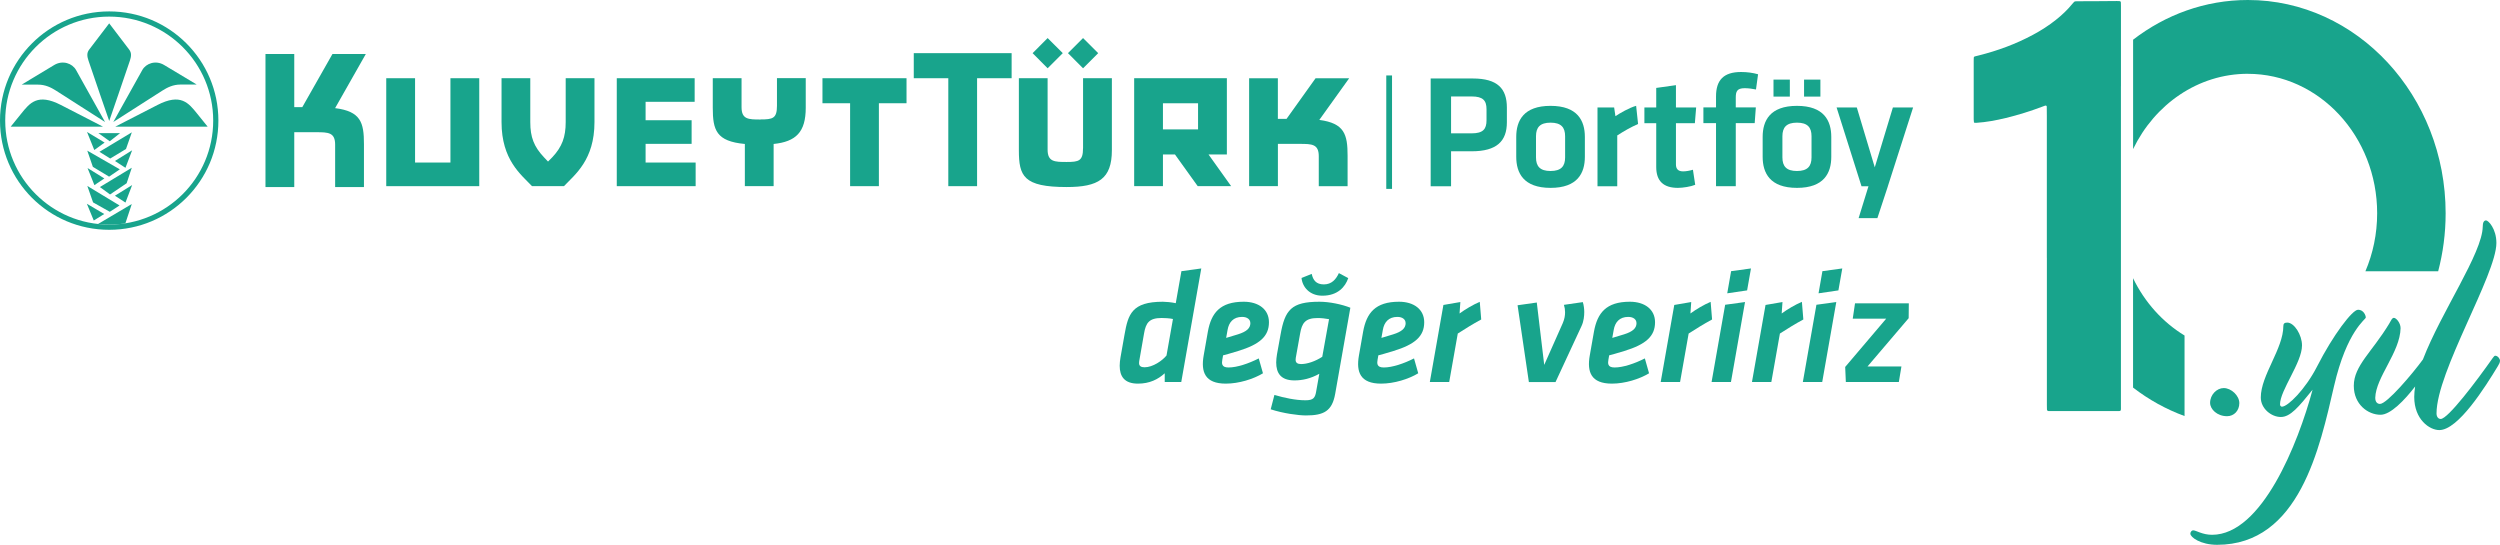 <?xml version="1.0" encoding="UTF-8"?>
<svg id="Layer_2" data-name="Layer 2" xmlns="http://www.w3.org/2000/svg" viewBox="0 0 659.36 143.7">
  <defs>
    <style>
      .cls-1 {
        fill: #18a48c;
      }
    </style>
  </defs>
  <g id="Layer_1-2" data-name="Layer 1">
    <g>
      <g>
        <rect class="cls-1" x="365.62" y="19.9" width="1.52" height="29.92"/>
        <path class="cls-1" d="M377.34,20.7h11.09c6.57,0,9,2.69,9,7.68v3.88c0,4.95-2.65,7.64-9.26,7.64h-5.46v9.22h-5.38v-28.42ZM388.13,25.44h-5.42v9.73h5.42c3.03,0,3.93-1.11,3.93-3.46v-2.9c0-2.35-.98-3.37-3.93-3.37Z"/>
        <path class="cls-1" d="M408.95,49.55c-7.13,0-9.05-3.93-9.05-8.19v-5.25c0-4.27,1.92-8.19,9.05-8.19s9.05,3.93,9.05,8.19v5.25c0,4.27-1.92,8.19-9.05,8.19ZM408.95,32.35c-2.77,0-3.84,1.24-3.84,3.58v5.59c0,2.35,1.07,3.58,3.84,3.58s3.84-1.24,3.84-3.58v-5.59c0-2.35-1.07-3.58-3.84-3.58Z"/>
        <path class="cls-1" d="M432.04,32.69c-2.01.9-3.63,1.83-5.5,3.03v13.4h-5.21v-20.78h4.39l.34,2.3c1.15-.77,3.63-2.22,5.46-2.73l.51,4.78Z"/>
        <path class="cls-1" d="M447.1,48.74c-1.11.47-3.24.81-4.56.81-3.8,0-5.72-1.79-5.72-5.5v-11.56h-3.12v-4.14h3.12v-5.16l5.2-.73v5.89h5.33l-.34,4.14h-4.99v10.88c0,1.11.51,1.83,1.88,1.83.77,0,1.71-.17,2.6-.43l.6,3.97Z"/>
        <path class="cls-1" d="M463.14,23.6c-.98-.21-2.13-.34-2.99-.34-2.05,0-2.35.9-2.35,2.47v2.6h5.29l-.3,4.14h-4.99v16.64h-5.21v-16.64h-3.33v-4.14h3.33v-2.9c0-4.31,2.01-6.44,6.61-6.44,1.62,0,3.11.21,4.48.6l-.55,4.01Z"/>
        <path class="cls-1" d="M473.94,49.55c-7.13,0-9.05-3.93-9.05-8.19v-5.25c0-4.27,1.92-8.19,9.05-8.19s9.05,3.93,9.05,8.19v5.25c0,4.27-1.92,8.19-9.05,8.19ZM467.75,21h4.31v4.48h-4.31v-4.48ZM473.94,32.35c-2.77,0-3.84,1.24-3.84,3.58v5.59c0,2.35,1.07,3.58,3.84,3.58s3.84-1.24,3.84-3.58v-5.59c0-2.35-1.07-3.58-3.84-3.58ZM475.81,21h4.31v4.48h-4.31v-4.48Z"/>
        <path class="cls-1" d="M497.92,49.12l-2.77,8.41h-4.95l2.6-8.41h-1.84l-6.57-20.78h5.33l4.74,15.79,4.78-15.79h5.33l-6.66,20.78Z"/>
        <polygon class="cls-1" points="276.31 18.01 280.3 14.02 276.31 10.04 272.34 14.02 276.31 18.01"/>
        <polygon class="cls-1" points="281.67 14.02 285.65 10.04 289.64 14.02 285.65 18.01 281.67 14.02"/>
        <polygon class="cls-1" points="266.81 14.02 241 14.02 241 20.63 250.11 20.63 250.11 49.1 257.7 49.1 257.7 20.63 266.81 20.63 266.81 14.02"/>
        <path class="cls-1" d="M318.74,40.74h4.84v-20.11h-24.45v28.47h7.59v-8.36h3.17l6,8.36h8.82l-5.97-8.36ZM315.98,34.13h-9.26v-6.9h9.26v6.9Z"/>
        <path class="cls-1" d="M329.46,49.1h7.58v-11.15h5.78c3.18,0,5,.04,5,3.26v7.9h7.6v-8.04c0-5.62-.83-8.57-7.46-9.44l7.87-10.98h-8.86l-7.65,10.7h-2.29v-10.7h-7.58v28.47Z"/>
        <path class="cls-1" d="M285.65,39.12v-18.49h7.6v18.98c0,7.59-3.58,9.72-11.92,9.72-11.4,0-12.61-2.88-12.61-9.72v-18.98h7.58v18.83c0,3.23,1.83,3.26,5.03,3.26s4.31-.27,4.31-3.6Z"/>
        <path class="cls-1" d="M200.59,31.52c-3.19,0-5.01-.02-5.01-3.26v-7.64h-7.59v7.8c0,5.89.9,8.85,8.46,9.55v11.12h7.59v-11.12c5.89-.61,8.47-3.12,8.47-9.56v-7.8h-7.59v7.29c0,3.34-1.1,3.6-4.33,3.6Z"/>
        <polygon class="cls-1" points="183.21 26.85 170.27 26.85 170.27 31.71 182.41 31.71 182.41 37.94 170.27 37.94 170.27 42.87 183.47 42.87 183.47 49.1 162.67 49.1 162.67 20.63 183.21 20.63 183.21 26.85"/>
        <polygon class="cls-1" points="118.8 42.87 109.47 42.87 109.47 20.63 101.87 20.63 101.87 49.1 126.4 49.1 126.4 20.63 118.8 20.63 118.8 42.87"/>
        <polygon class="cls-1" points="239.09 27.23 231.8 27.23 231.8 49.1 224.21 49.1 224.21 27.23 216.92 27.23 216.92 20.63 239.09 20.63 239.09 27.23"/>
        <path class="cls-1" d="M70.02,49.33h7.59v-14.46h5.77c3.19,0,5.01.05,5.01,3.27v11.19h7.6v-11.35c0-5.67-.84-8.61-7.61-9.46l8.1-14.27h-8.8l-7.95,14.01h-2.12v-14.01h-7.59v35.08Z"/>
        <path class="cls-1" d="M139.86,20.63v11.58c0,3.99.97,6.45,3.57,9.23l1.11,1.17,1.16-1.17c2.55-2.73,3.5-5.32,3.5-9.23v-11.58h7.59v11.58c0,9.97-5.13,13.81-8.05,16.89h-8.42c-2.91-3.08-8.04-6.92-8.04-16.89v-11.58h7.58Z"/>
        <path class="cls-1" d="M27.49,56.44l-2.76,1.72-1.82-4.42,4.58,2.7ZM23.09,44.32l4.43,2.74-2.62,1.77-1.81-4.51ZM22.95,34.8l4.64,2.8-2.72,1.97-1.92-4.77ZM30.31,42.46l4.54-2.82-1.76,4.62-2.78-1.8ZM23.02,49.04l8.51,5.15-2.57,1.67-4.41-2.48-1.52-4.34ZM26.35,49.33l8.41-5.09-1.36,4.09-4.38,2.96-2.68-1.96ZM23.03,39.74l8.57,4.92-2.83,1.93-4.28-2.59-1.47-4.26ZM26.23,40.04l8.54-5.14-1.54,4.4-4.16,2.51-2.84-1.77ZM25.96,35.12h5.7l-2.71,2.14-2.99-2.14ZM30.31,51.62l4.54-2.81-1.76,4.62-2.78-1.81ZM28.8,31.89s-4.59-13.24-5.46-15.9c-.36-1.08-.51-2.01.18-2.91l5.28-6.92,5.27,6.92c.69.9.54,1.83.19,2.91-.87,2.65-5.45,15.9-5.45,15.9ZM54.76,33.4h-24.34s11.09-5.7,11.09-5.7c6.18-3.19,8.23-.52,10.49,2.28l2.76,3.42ZM29.88,32.18l7.65-13.71c.99-1.77,3.53-2.66,5.75-1.33l8.6,5.16h-4.32c-1.89.01-3.4.74-4.77,1.62l-12.91,8.26ZM2.83,33.4l2.76-3.42c2.26-2.8,4.3-5.47,10.49-2.28l11.09,5.71H2.83ZM27.71,32.18l-12.91-8.26c-1.37-.88-2.88-1.6-4.78-1.6h-4.31s8.6-5.18,8.6-5.18c2.22-1.33,4.76-.44,5.75,1.33l7.65,13.71ZM25.85,59.08l8.91-5.27-1.7,5.12c-1.37.2-2.76.31-4.18.31-1.02,0-2.03-.05-3.02-.16Z"/>
        <path class="cls-1" d="M28.8,3.01C12.89,3.01,0,15.9,0,31.81s12.89,28.8,28.8,28.8,28.8-12.89,28.8-28.8S44.71,3.01,28.8,3.01ZM28.8,59.23c-15.14,0-27.42-12.28-27.42-27.42S13.66,4.38,28.8,4.38s27.43,12.29,27.43,27.43-12.28,27.42-27.43,27.42Z"/>
        <path class="cls-1" d="M311.54,100.75h-4.35v-2.3c-1.79,1.62-4,2.73-7.07,2.73-3.58,0-4.81-1.92-4.81-4.73,0-.68.09-1.41.21-2.17l1.07-6.05c.94-5.33,1.92-8.65,10.1-8.65.77,0,2.26.13,3.41.38l1.49-8.44,5.24-.72-5.28,29.95ZM309.36,84.13c-.94-.21-2.3-.26-3.02-.26-3.28,0-4.13,1.32-4.6,4.05l-1.28,7.33c-.04.26-.04.38-.04.51,0,.77.51,1.11,1.45,1.11,2.17,0,4.69-1.75,5.79-3.11l1.7-9.63Z"/>
        <path class="cls-1" d="M322.4,94.7c-.21,1.19-.26,2.22,1.62,2.22,2.22,0,5.28-1.02,7.97-2.39l1.11,3.92c-2.51,1.53-6.35,2.73-9.8,2.73-5.5,0-6.6-3.07-5.84-7.41l1.11-6.31c.89-4.9,3.2-7.88,9.46-7.88,3.96,0,6.65,2.05,6.65,5.41,0,3.71-2.43,5.84-8.1,7.58-2.51.77-3.02.89-4,1.15l-.17.98ZM329.77,85.2c0-.94-.81-1.62-2.17-1.62-2.34,0-3.49,1.45-3.83,3.41l-.38,2.13c.72-.21,1.02-.3,3.11-.94,2.3-.72,3.28-1.62,3.28-2.98Z"/>
        <path class="cls-1" d="M352.14,103.9c-.81,4.52-2.98,5.67-7.71,5.67-2,0-6.05-.55-9.29-1.62l.98-3.79c2.6.77,5.58,1.41,8.18,1.41,2.13,0,2.56-.64,2.85-2.43l.81-4.56c-2.3,1.28-4.47,1.75-6.56,1.75-3.58,0-4.81-1.92-4.81-4.73,0-.68.09-1.41.21-2.17l.94-5.2c1.15-6.48,2.81-8.65,10.27-8.65,2.68,0,6.01.72,8.14,1.58l-4.01,22.75ZM350.52,84.18c-.94-.17-1.96-.3-3.02-.3-3.28,0-4.13,1.36-4.6,4.09l-1.15,6.43c-.04.26-.04.38-.04.51,0,.77.51,1.11,1.45,1.11,1.62,0,3.75-.72,5.58-1.92l1.79-9.93ZM343.28,73.31l2.68-1.07c.34,1.62,1.15,2.77,3.2,2.77s3.2-1.32,3.96-2.98l2.47,1.32c-.77,2.3-2.77,4.64-6.82,4.64-3.37,0-5.28-2.3-5.5-4.69Z"/>
        <path class="cls-1" d="M363.35,94.7c-.21,1.19-.26,2.22,1.62,2.22,2.22,0,5.28-1.02,7.97-2.39l1.11,3.92c-2.51,1.53-6.35,2.73-9.8,2.73-5.5,0-6.6-3.07-5.84-7.41l1.11-6.31c.89-4.9,3.2-7.88,9.46-7.88,3.96,0,6.65,2.05,6.65,5.41,0,3.71-2.43,5.84-8.1,7.58-2.51.77-3.02.89-4,1.15l-.17.98ZM370.72,85.2c0-.94-.81-1.62-2.17-1.62-2.34,0-3.49,1.45-3.83,3.41l-.38,2.13c.72-.21,1.02-.3,3.11-.94,2.3-.72,3.28-1.62,3.28-2.98Z"/>
        <path class="cls-1" d="M390.66,84.26c-2.43,1.32-3.96,2.3-6.18,3.71l-2.26,12.78h-5.11l3.58-20.32,4.47-.77-.21,3.02c1.45-1.07,3.58-2.34,5.33-3.07l.38,4.64Z"/>
        <path class="cls-1" d="M403.23,100.75l-2.98-20.24,5.07-.72,1.96,16.45,4.9-11.03c.47-1.11.6-2,.6-2.85,0-.68-.09-1.28-.3-1.96l4.98-.72c.26.81.38,1.83.38,2.6,0,1.02-.13,2.47-.72,3.71l-6.86,14.78h-7.03Z"/>
        <path class="cls-1" d="M424.23,94.7c-.21,1.19-.26,2.22,1.62,2.22,2.22,0,5.28-1.02,7.97-2.39l1.11,3.92c-2.51,1.53-6.35,2.73-9.8,2.73-5.5,0-6.6-3.07-5.84-7.41l1.11-6.31c.89-4.9,3.2-7.88,9.46-7.88,3.96,0,6.65,2.05,6.65,5.41,0,3.71-2.43,5.84-8.1,7.58-2.51.77-3.02.89-4,1.15l-.17.98ZM431.61,85.2c0-.94-.81-1.62-2.17-1.62-2.34,0-3.49,1.45-3.83,3.41l-.38,2.13c.72-.21,1.02-.3,3.11-.94,2.3-.72,3.28-1.62,3.28-2.98Z"/>
        <path class="cls-1" d="M451.55,84.26c-2.43,1.32-3.96,2.3-6.18,3.71l-2.26,12.78h-5.11l3.58-20.32,4.47-.77-.21,3.02c1.45-1.07,3.58-2.34,5.33-3.07l.38,4.64Z"/>
        <path class="cls-1" d="M455,80.38l5.24-.72-3.71,21.09h-5.11l3.58-20.37ZM456.57,71.52l5.24-.72-1.02,5.79-5.24.77,1.02-5.84Z"/>
        <path class="cls-1" d="M475.62,84.26c-2.43,1.32-3.96,2.3-6.18,3.71l-2.26,12.78h-5.11l3.58-20.32,4.47-.77-.21,3.02c1.45-1.07,3.58-2.34,5.33-3.07l.38,4.64Z"/>
        <path class="cls-1" d="M479.07,80.38l5.24-.72-3.71,21.09h-5.11l3.58-20.37ZM480.65,71.52l5.24-.72-1.02,5.79-5.24.77,1.02-5.84Z"/>
        <path class="cls-1" d="M486.65,96.79l10.82-12.74h-8.82l.6-4.05h14.19l-.04,3.92-10.86,12.74h8.95l-.68,4.09h-13.98l-.17-3.96Z"/>
      </g>
      <g>
        <path class="cls-1" d="M562.58,73.37v28.85c4.12,3.18,8.69,5.72,13.58,7.51v-21.24c-5.77-3.51-10.51-8.77-13.58-15.12Z"/>
        <path class="cls-1" d="M559.39,22.73c0-.92,0-1.84,0-2.77,0-2.11,0-4.21,0-6.32,0-4.02,0-8.05,0-12.07,0-.3,0-.61-.02-.91,0-.18-.15-.35-.29-.36-.26-.01-.52-.03-.78-.03-3.08.01-2.03.03-5.1.04-1.73,0-3.45.02-5.18.02-.22,0-.43,0-.65.02-.12.02-.25.07-.34.15-.16.14-.3.31-.43.48-1.29,1.59-2.76,2.98-4.36,4.25-1.9,1.51-3.94,2.82-6.08,3.96-4.52,2.43-9.3,4.18-14.27,5.43-.34.08-.67.17-1.01.25-.2.05-.3.17-.31.36-.01.26-.02.52-.02.78,0,5.15,0,10.3,0,15.45,0,.26.02.52.06.77,0,.06.11.15.18.16.17.02.34.01.51,0,2.6-.17,5.15-.65,7.67-1.26,3.28-.79,6.5-1.8,9.66-2.99.24-.09.48-.18.73-.27.25-.09.46.03.46.26.01.82.02,1.64.02,2.47,0,12.46,0,24.92,0,37.39h.01c0,2.77,0,5.54,0,8.31,0,10.17,0,20.34,0,30.51,0,.39,0,.78.02,1.17,0,.24.17.43.39.43.35.01.69.01,1.04.01,3.96,0,7.92,0,11.89,0,2.96,0,1.8,0,4.76,0,1.63,0,1.43.17,1.43-1.47,0-5.67,0-11.34,0-17.01,0-.35,0-.7,0-1.05,0-1.04,0-2.07,0-3.11,0-.01,0-.02,0-.03V22.81s0-.05,0-.07Z"/>
        <path class="cls-1" d="M582.9,106.24c0,1.69,1.84,3.53,4.48,3.53,1.84,0,3.23-1.47,3.23-3.45s-2.13-3.97-4.11-3.97c-1.84,0-3.6,1.76-3.6,3.89Z"/>
        <path class="cls-1" d="M621.9,81.7c-1.47,0-6.54,6.61-10.8,14.98-3.08,6.02-7.71,10.58-9.25,10.58-.29,0-.51-.29-.51-.59,0-3.75,5.8-11.02,5.8-15.57,0-2.79-2.06-6.02-3.89-6.02-.73,0-1.03.29-1.03.88,0,6.02-5.95,13-5.95,18.88,0,2.94,2.79,5.14,5.29,5.14s4.7-2.64,8.37-7.2c-3.82,14.18-13.37,38.27-26.52,38.27-2.57,0-4.19-1.18-4.99-1.18-.37,0-.73.44-.73.88,0,.95,2.72,2.94,7.05,2.94,21.74,0,27.1-25.71,30.85-41.87,3.38-14.62,8.37-17.55,8.37-18.07,0-.59-.59-2.06-2.06-2.06Z"/>
        <path class="cls-1" d="M658.11,93.82c-.22,0-.37.22-.66.59-4.33,6.17-11.83,16.09-13.73,16.09-.59,0-1.1-.51-1.1-1.47,0-11.02,15.79-36.58,15.79-44.95,0-3.75-2.13-5.95-2.72-5.95s-.88.59-.88,1.62c-.11,7.07-10.95,22.48-15.78,35.06-2.72,3.73-9.48,11.72-11.32,11.72-.59,0-1.25-.37-1.25-1.62.15-5.44,6.54-11.97,6.68-18.36,0-1.4-1.17-2.72-1.76-2.72-.51,0-.73.66-1.25,1.54-4.48,7.42-9.33,11.09-9.33,16.38,0,4.92,3.75,7.64,7.05,7.64,2.64,0,6.3-3.8,9.13-7.46-.15.96-.24,1.88-.24,2.76,0,5.95,4.04,8.74,6.61,8.74,4.99,0,12.12-11.38,15.42-16.82.37-.59.59-1.03.59-1.47,0-.51-.59-1.32-1.25-1.32Z"/>
        <path class="cls-1" d="M592.86,19.47c18.8,0,34.1,16.5,34.1,36.78,0,5.46-1.11,10.63-3.1,15.3h19.19c1.28-4.87,1.97-9.99,1.97-15.3,0-31.02-23.4-56.25-52.16-56.25-11.28,0-21.73,3.89-30.27,10.47v28.85c5.69-11.79,17.12-19.86,30.27-19.86Z"/>
      </g>
    </g>
  </g>
</svg>